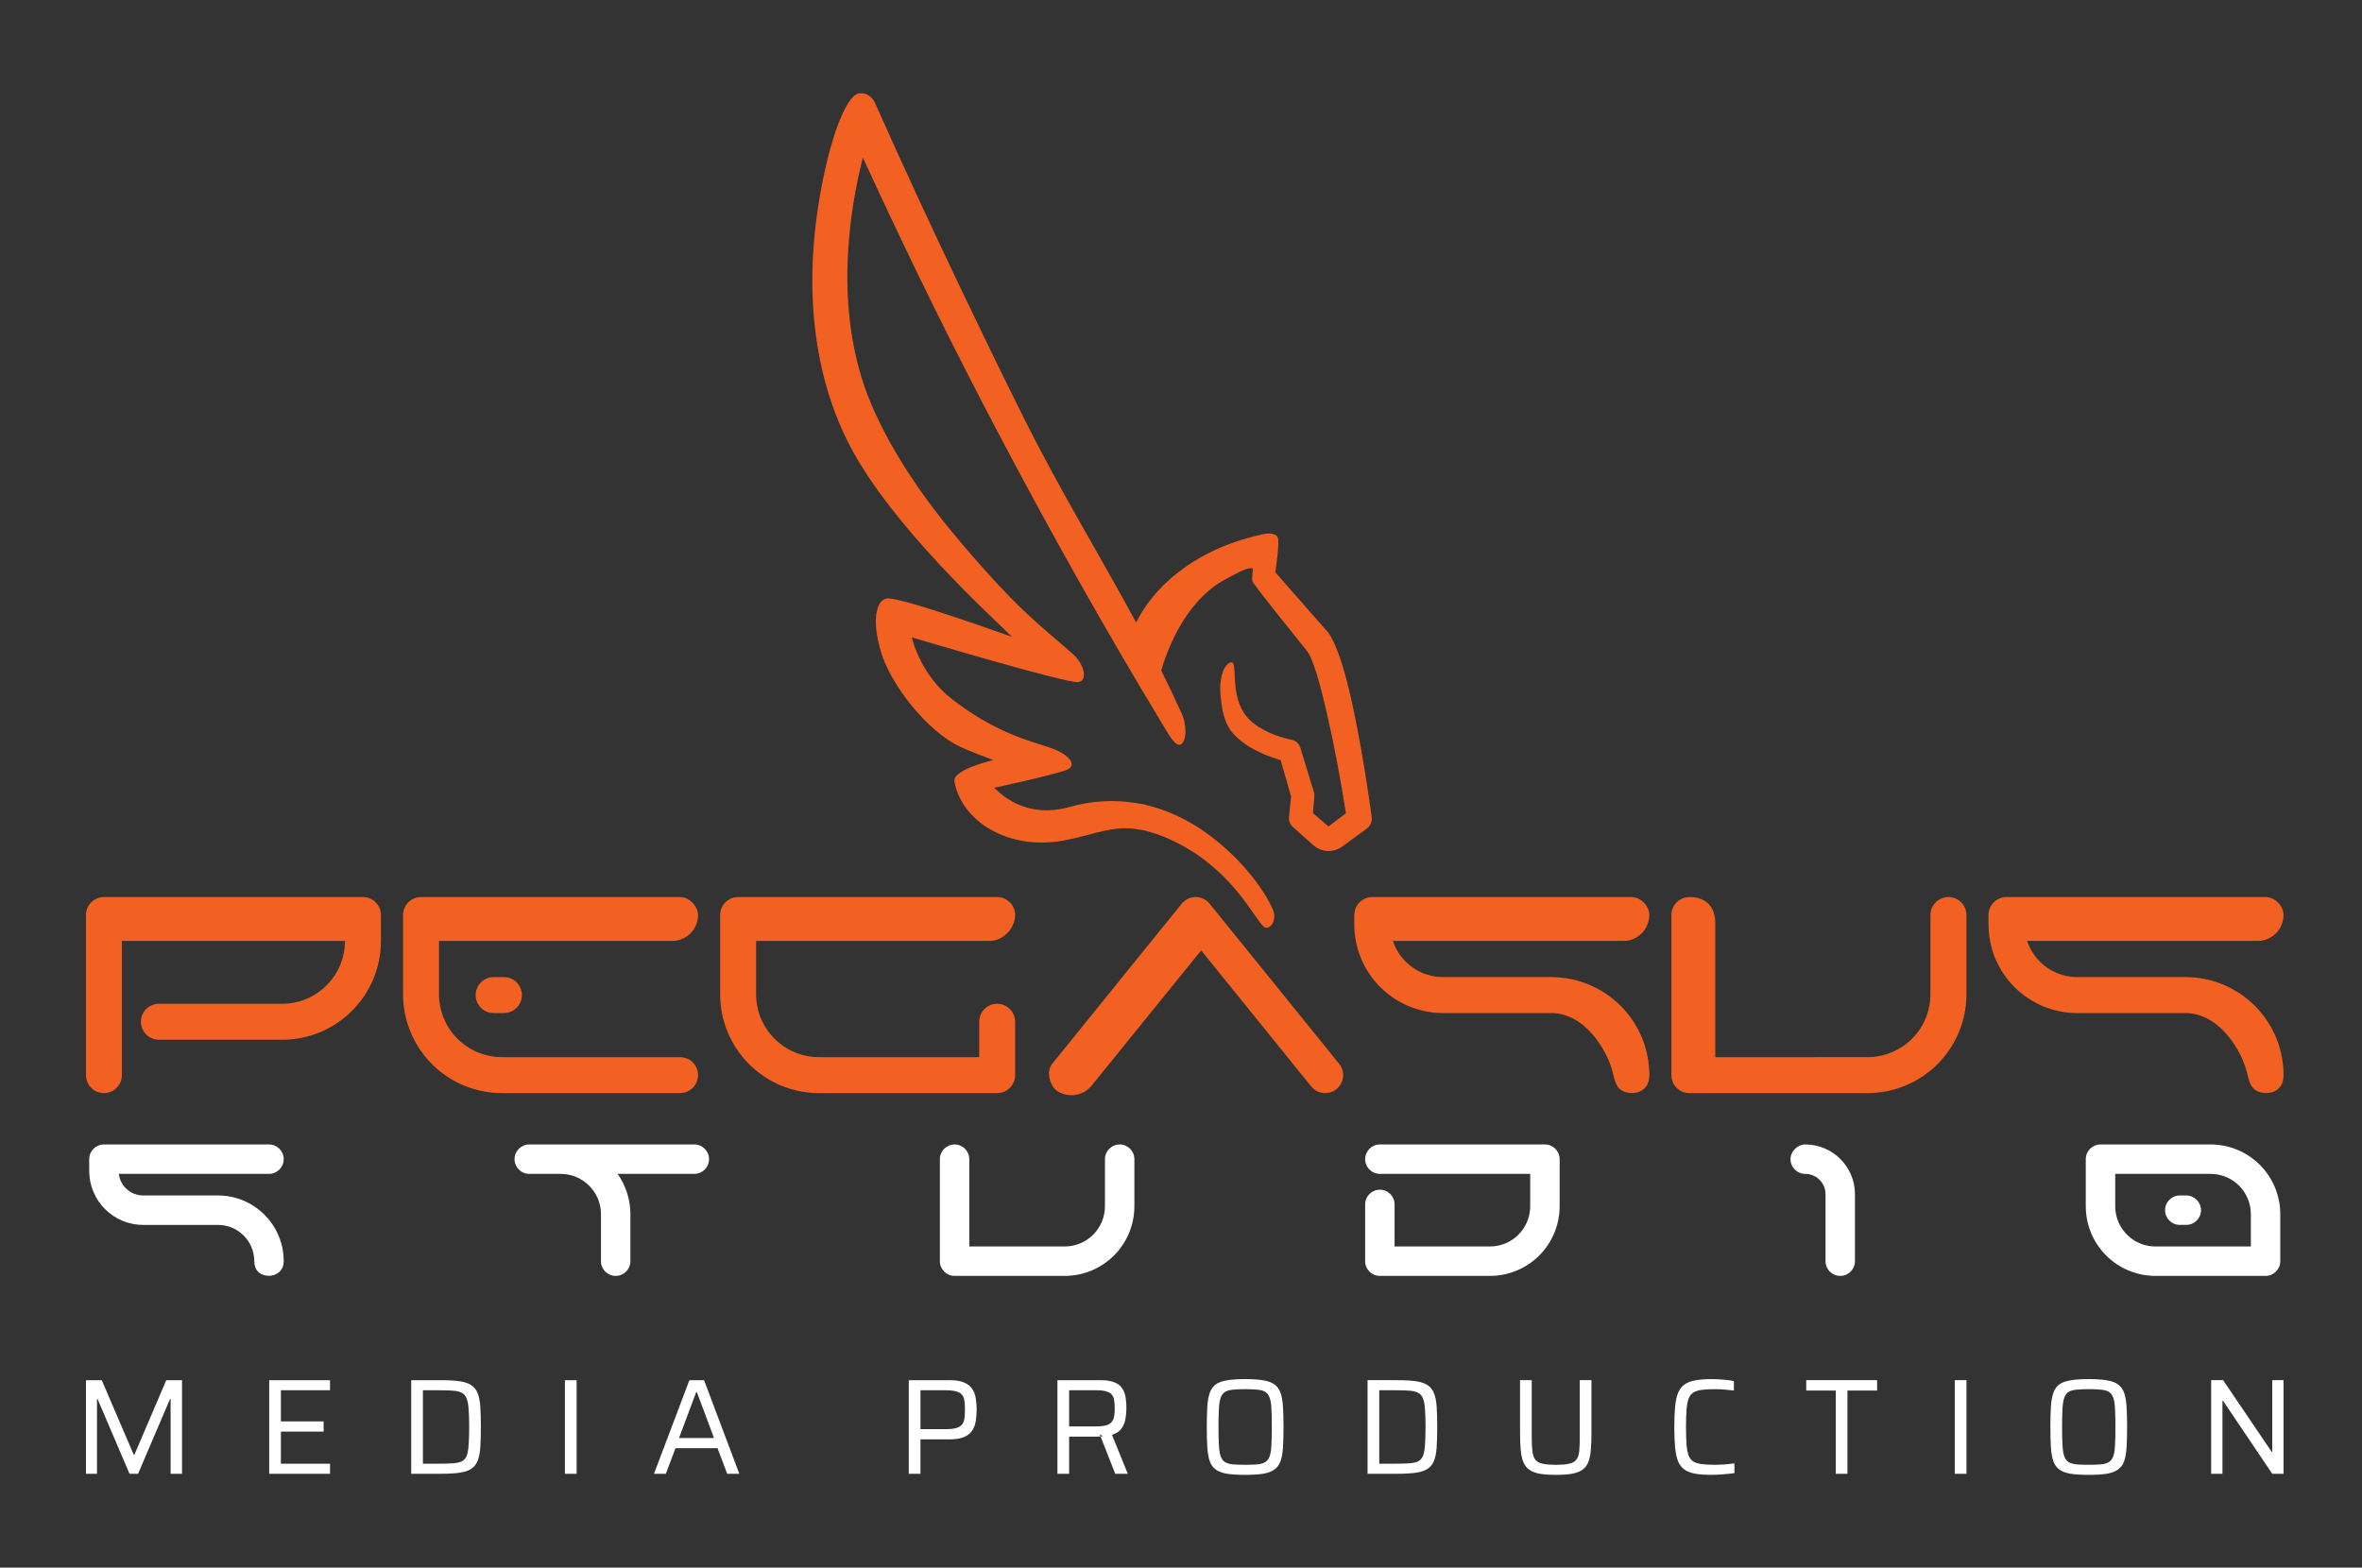 <?xml version="1.0" encoding="UTF-8" standalone="no"?>
<!-- Created with Inkscape (http://www.inkscape.org/) -->

<svg
   width="1300"
   height="863"
   viewBox="0 0 1300 863"
   version="1.1"
   id="svg1"
   xmlns="http://www.w3.org/2000/svg"
   xmlns:svg="http://www.w3.org/2000/svg"
   xmlns:serif="http://www.serif.com/">
  <rect x="0" y="0" width="1300" height="863" fill="#333333" stroke="none"/>
  <defs
     id="defs1" />
  <g
     id="pegasus-studio"
     serif:id="pegasus studio"
     transform="matrix(0.432,0,0,0.432,-9636.405,0.47)"
     style="clip-rule:evenodd;fill-rule:evenodd;stroke-linejoin:round;stroke-miterlimit:2">
            
            <rect
   style="clip-rule:evenodd;fill:none;fill-opacity:1;fill-rule:evenodd;stroke:none;stroke-width:0;stroke-linecap:round;stroke-linejoin:round;stroke-miterlimit:2;stroke-dasharray:none;paint-order:stroke fill markers"
   id="rect13"
   width="3009.865"
   height="1998.088"
   x="22310.984"
   y="-1.089" />
<path
   style="font-size:173.333px;line-height:100%;font-family:Saira;-inkscape-font-specification:Saira;text-align:center;letter-spacing:76.4px;text-anchor:middle;white-space:pre;fill:#ffffff;fill-opacity:1;stroke-width:0;stroke-linecap:round;paint-order:stroke fill markers"
   d="m 1334.794,1554.636 v -119.253 h 20.107 l 40.733,94.986 h 0.867 l 40.56,-94.986 h 20.107 v 119.253 h -14.56 v -95.333 h -0.693 l -40.733,95.333 h -10.92 l -40.733,-95.333 h -0.693 v 95.333 z m 233.439,0 v -119.253 h 77.48 v 12.827 H 1583.14 v 39.693 h 54.426 v 13 H 1583.14 v 40.907 h 62.573 v 12.827 z m 180.92,0 v -119.253 h 37.787 q 14.733,0 24.093,1.387 9.36,1.387 14.733,5.027 5.547,3.64 8.147,10.4 2.6,6.76 3.293,17.16 0.693,10.4 0.693,25.653 0,15.253 -0.693,25.653 -0.693,10.4 -3.293,17.16 -2.6,6.76 -8.147,10.4 -5.373,3.64 -14.733,5.027 -9.36,1.387 -24.093,1.387 z m 14.907,-12.827 h 20.453 q 10.92,0 18.027,-0.52 7.107,-0.52 11.267,-2.6 4.16,-2.253 6.067,-7.107 1.907,-5.027 2.427,-13.867 0.693,-8.84 0.693,-22.707 0,-13.867 -0.693,-22.533 -0.52,-8.84 -2.6,-13.867 -1.907,-5.027 -6.067,-7.107 -4.16,-2.253 -11.267,-2.773 -6.933,-0.52 -17.853,-0.52 h -20.453 z m 180.92,12.827 v -119.253 h 14.907 v 119.253 z m 113.493,0 45.066,-119.253 h 18.72 l 44.893,119.253 h -15.427 l -12.307,-32.587 h -53.56 l -12.307,32.587 z m 31.893,-45.587 h 44.547 l -21.84,-58.413 h -0.867 z m 292.679,45.587 v -119.253 h 52.173 q 11.44,0 18.2,2.947 6.933,2.773 10.227,7.8 3.467,5.027 4.68,11.96 1.213,6.76 1.213,14.907 0,7.8 -1.213,14.733 -1.04,6.76 -4.507,11.96 -3.467,5.2 -10.4,8.147 -6.933,2.947 -18.547,2.947 h -36.92 v 43.853 z m 14.907,-56.853 h 32.067 q 8.493,0 13.347,-1.387 5.027,-1.387 7.453,-4.333 2.427,-3.12 3.12,-7.8 0.693,-4.68 0.693,-11.267 0,-6.587 -0.693,-11.267 -0.52,-4.68 -2.947,-7.627 -2.253,-2.947 -7.28,-4.333 -4.853,-1.56 -13.347,-1.56 h -32.413 z m 174.506,56.853 v -119.253 h 54.773 q 11.267,0 17.853,2.773 6.76,2.6 9.88,7.627 3.293,4.853 4.333,11.44 1.04,6.587 1.04,14.04 0,6.413 -1.213,13.347 -1.04,6.76 -5.027,12.307 -3.813,5.547 -12.133,8.147 l 20.107,49.573 h -15.947 l -19.76,-50.093 4.16,2.08 q -1.213,0.347 -2.947,0.52 -1.733,0.173 -4.68,0.173 h -35.533 v 47.32 z m 14.907,-60.32 h 33.453 q 8.667,0 13.52,-1.387 5.027,-1.387 7.28,-4.333 2.427,-2.947 3.12,-7.107 0.693,-4.333 0.693,-10.227 0,-5.893 -0.693,-10.053 -0.52,-4.333 -2.773,-7.107 -2.08,-2.947 -6.933,-4.333 -4.68,-1.56 -13,-1.56 h -34.667 z m 224.253,61.706 q -13.867,0 -23.053,-1.387 -9.013,-1.56 -14.387,-5.373 -5.2,-3.813 -7.627,-10.573 -2.427,-6.933 -3.12,-17.507 -0.693,-10.747 -0.693,-26.173 0,-15.427 0.693,-26 0.693,-10.747 3.12,-17.507 2.427,-6.933 7.627,-10.747 5.373,-3.813 14.387,-5.2 9.187,-1.56 23.053,-1.56 13.867,0 22.88,1.56 9.187,1.387 14.387,5.2 5.373,3.813 7.8,10.747 2.427,6.76 3.12,17.507 0.693,10.573 0.693,26 0,15.427 -0.693,26.173 -0.693,10.573 -3.12,17.507 -2.427,6.76 -7.8,10.573 -5.2,3.813 -14.387,5.373 -9.013,1.387 -22.88,1.387 z m 0,-12.827 q 9.533,0 15.773,-0.52 6.24,-0.693 9.88,-2.947 3.64,-2.253 5.547,-7.28 1.907,-5.2 2.253,-14.213 0.52,-9.013 0.52,-23.227 0,-14.213 -0.52,-23.227 -0.347,-9.013 -2.253,-14.04 -1.907,-5.2 -5.547,-7.453 -3.64,-2.253 -9.88,-2.773 -6.24,-0.693 -15.773,-0.693 -9.533,0 -15.773,0.693 -6.067,0.52 -9.88,2.773 -3.64,2.253 -5.547,7.453 -1.733,5.027 -2.253,14.04 -0.52,9.013 -0.52,23.227 0,14.213 0.52,23.227 0.52,9.013 2.253,14.213 1.907,5.027 5.547,7.28 3.813,2.253 9.88,2.947 6.24,0.52 15.773,0.52 z m 155.96,11.44 v -119.253 h 37.787 q 14.733,0 24.093,1.387 9.36,1.387 14.733,5.027 5.547,3.64 8.147,10.4 2.6,6.76 3.293,17.16 0.693,10.4 0.693,25.653 0,15.253 -0.693,25.653 -0.693,10.4 -3.293,17.16 -2.6,6.76 -8.147,10.4 -5.373,3.64 -14.733,5.027 -9.36,1.387 -24.093,1.387 z m 14.907,-12.827 h 20.453 q 10.92,0 18.027,-0.52 7.107,-0.52 11.267,-2.6 4.16,-2.253 6.067,-7.107 1.907,-5.027 2.427,-13.867 0.693,-8.84 0.693,-22.707 0,-13.867 -0.693,-22.533 -0.52,-8.84 -2.6,-13.867 -1.907,-5.027 -6.067,-7.107 -4.16,-2.253 -11.267,-2.773 -6.933,-0.52 -17.853,-0.52 h -20.453 z m 225.119,14.213 q -12.307,0 -20.627,-1.387 -8.147,-1.56 -13.173,-5.027 -5.027,-3.467 -7.627,-9.533 -2.6,-6.24 -3.467,-15.427 -0.867,-9.187 -0.867,-22.187 v -67.08 h 14.907 v 72.973 q 0,10.92 0.867,17.68 0.867,6.76 3.64,10.573 2.947,3.813 9.187,5.2 6.24,1.387 17.16,1.387 10.92,0 16.987,-1.387 6.24,-1.387 9.013,-5.2 2.947,-3.813 3.64,-10.573 0.693,-6.76 0.693,-17.68 v -72.973 h 14.907 v 67.08 q 0,13 -0.867,22.187 -0.693,9.187 -3.293,15.427 -2.427,6.067 -7.453,9.533 -5.027,3.467 -13.347,5.027 -8.147,1.387 -20.28,1.387 z m 198.773,0 q -12.48,0 -20.973,-1.387 -8.493,-1.56 -13.867,-5.2 -5.373,-3.813 -8.32,-10.573 -2.773,-6.933 -3.813,-17.68 -1.04,-10.747 -1.04,-26.173 0,-15.427 1.04,-26 1.04,-10.747 3.813,-17.507 2.947,-6.933 8.32,-10.747 5.373,-3.813 13.867,-5.2 8.493,-1.56 20.973,-1.56 4.853,0 9.88,0.347 5.2,0.347 9.88,0.867 4.68,0.52 8.147,1.387 v 11.96 q -3.987,-0.52 -8.32,-0.867 -4.16,-0.52 -8.32,-0.693 -4.16,-0.173 -7.453,-0.173 -10.053,0 -16.813,0.867 -6.76,0.867 -10.747,3.467 -3.987,2.427 -6.067,7.8 -1.907,5.2 -2.6,14.04 -0.693,8.667 -0.693,22.013 0,13.347 0.693,22.187 0.693,8.667 2.6,14.04 2.08,5.2 6.067,7.8 3.987,2.427 10.747,3.293 6.76,0.867 16.813,0.867 5.893,0 12.827,-0.52 6.933,-0.52 11.96,-1.213 v 12.307 q -3.64,0.693 -8.667,1.04 -4.853,0.52 -10.053,0.867 -5.2,0.347 -9.88,0.347 z m 157.693,-1.387 v -106.08 h -37.613 v -13.173 h 90.306 v 13.173 h -37.787 v 106.08 z m 151.626,0 v -119.253 h 14.907 v 119.253 z m 170.693,1.387 q -13.867,0 -23.053,-1.387 -9.013,-1.56 -14.387,-5.373 -5.2,-3.813 -7.627,-10.573 -2.427,-6.933 -3.12,-17.507 -0.693,-10.747 -0.693,-26.173 0,-15.427 0.693,-26 0.693,-10.747 3.12,-17.507 2.427,-6.933 7.627,-10.747 5.373,-3.813 14.387,-5.2 9.187,-1.56 23.053,-1.56 13.867,0 22.88,1.56 9.187,1.387 14.387,5.2 5.373,3.813 7.8,10.747 2.427,6.76 3.12,17.507 0.693,10.573 0.693,26 0,15.427 -0.693,26.173 -0.693,10.573 -3.12,17.507 -2.427,6.76 -7.8,10.573 -5.2,3.813 -14.387,5.373 -9.013,1.387 -22.88,1.387 z m 0,-12.827 q 9.533,0 15.773,-0.52 6.24,-0.693 9.88,-2.947 3.64,-2.253 5.547,-7.28 1.907,-5.2 2.253,-14.213 0.52,-9.013 0.52,-23.227 0,-14.213 -0.52,-23.227 -0.347,-9.013 -2.253,-14.04 -1.907,-5.2 -5.547,-7.453 -3.64,-2.253 -9.88,-2.773 -6.24,-0.693 -15.773,-0.693 -9.533,0 -15.773,0.693 -6.067,0.52 -9.88,2.773 -3.64,2.253 -5.547,7.453 -1.733,5.027 -2.253,14.04 -0.52,9.013 -0.52,23.227 0,14.213 0.52,23.227 0.52,9.013 2.253,14.213 1.907,5.027 5.547,7.28 3.813,2.253 9.88,2.947 6.24,0.52 15.773,0.52 z m 155.96,11.44 v -119.253 h 15.253 l 61.88,91.346 h 0.693 v -91.346 h 14.387 v 119.253 h -14.387 l -62.747,-93.08 h -0.693 v 93.08 z"
   id="text12"
   transform="translate(21081.238,322.341)"
   aria-label="MEDIA PRODUCTION" />
<g
   id="studio"
   transform="translate(-64.66,-4.811)"
   style="clip-rule:evenodd;fill-rule:evenodd;stroke-linejoin:round;stroke-miterlimit:2">
                <path
   d="m 25276.3,1550.89 c 0,-23.54 -9.4,-46.11 -26,-62.76 -16.7,-16.64 -39.2,-25.99 -62.8,-25.99 h -140.3 c -10.3,0 -18.7,8.39 -18.7,18.75 v 60 c 0,23.54 9.3,46.11 26,62.76 16.6,16.64 39.2,25.99 62.7,25.99 61.2,0 140.3,0 140.3,0 10.4,0 18.8,-8.4 18.8,-18.75 z m -37.5,0 v 41.25 c 0,0 -121.6,0 -121.6,0 -13.6,0 -26.6,-5.4 -36.2,-15.01 -9.6,-9.61 -15,-22.65 -15,-36.24 0,0 0,-41.25 0,-41.25 0,0 121.5,0 121.5,0 13.6,0 26.7,5.4 36.3,15.01 9.6,9.61 15,22.65 15,36.24 z m -90.6,13.75 h 8.3 c 10.4,0 18.8,-8.4 18.8,-18.75 0,-10.35 -8.4,-18.75 -18.8,-18.75 h -8.3 c -10.3,0 -18.7,8.4 -18.7,18.75 0,10.35 8.4,18.75 18.7,18.75 z"
   style="fill:#ffffff;fill-opacity:1"
   id="path7" />

                <path
   d="m 24671.064,1462.14 c -9.347,0 -18.749,8.401 -18.749,18.749 0,10.348 8.399,18.749 18.749,18.749 v 0 c 14.281,0 25.856,11.576 25.856,25.859 0,37.624 0,85.39 0,85.39 0,10.348 8.4,18.755 18.749,18.755 10.349,0 18.754,-8.406 18.754,-18.755 v -85.39 c 0,-34.991 -28.368,-63.357 -63.359,-63.357 z"
   style="fill:#ffffff;fill-opacity:1;stroke-width:0.564"
   id="path8" />

                <path
   d="m 24129.136,1499.638 h 191.545 c 0,0 0,41.25 0,41.25 0,13.592 -5.397,26.63 -15.006,36.242 -9.614,9.611 -22.648,15.008 -36.244,15.008 0,0 -121.54,0 -121.54,0 0,0 0,-53.592 0,-53.592 0,-10.348 -8.405,-18.749 -18.755,-18.749 -10.343,0 -18.749,8.401 -18.749,18.749 v 72.341 c 0,10.36 8.395,18.755 18.749,18.755 h 140.295 c 23.539,0 46.114,-9.354 62.758,-25.996 16.643,-16.647 25.996,-39.217 25.996,-62.758 0,0 0,-59.999 0,-59.999 0,-10.354 -8.395,-18.749 -18.749,-18.749 h -210.3 c -10.343,0 -18.749,8.401 -18.749,18.749 0,10.348 8.406,18.749 18.749,18.749 z"
   style="fill:#ffffff;fill-opacity:1;stroke-width:0.564"
   id="path9" />

                <path
   d="m 23778.881,1480.889 v 59.999 c 0,13.592 -5.397,26.63 -15.006,36.242 -9.614,9.611 -22.648,15.008 -36.244,15.008 0,0 -121.54,0 -121.54,0 0,0 0,-111.249 0,-111.249 0,-10.348 -8.405,-18.749 -18.755,-18.749 -10.343,0 -18.749,8.401 -18.749,18.749 v 129.998 c 0,10.36 8.395,18.755 18.749,18.755 h 140.295 c 23.539,0 46.114,-9.354 62.758,-25.996 16.643,-16.647 25.996,-39.217 25.996,-62.758 0,0 0,-59.999 0,-59.999 0,-10.348 -8.406,-18.749 -18.749,-18.749 -10.35,0 -18.755,8.401 -18.755,18.749 z"
   style="fill:#ffffff;fill-opacity:1;stroke-width:0.564"
   id="path10" />

                <path
   d="m 23085.5,1499.64 c 13.6,0 26.6,5.4 36.2,15.01 9.7,9.61 15.1,22.65 15.1,36.24 0,30.75 0,60 0,60 0,10.35 8.4,18.75 18.7,18.75 10.4,0 18.8,-8.4 18.8,-18.75 v -60 c 0,-18.48 -5.8,-36.36 -16.3,-51.25 h 97.8 c 10.3,0 18.7,-8.4 18.7,-18.75 0,-10.35 -8.4,-18.75 -18.7,-18.75 h -210.3 c -10.4,0 -18.8,8.4 -18.8,18.75 0,10.35 8.4,18.75 18.8,18.75 z"
   style="fill:#ffffff;fill-opacity:1"
   id="path11" />

                <path
   d="m 22695.109,1610.888 c 0.117,1.411 -0.473,18.692 19.557,18.669 4.016,0 17.947,-3.198 17.947,-18.669 0,-46.253 -37.498,-83.745 -83.752,-83.745 -30.697,0 -66.775,0 -95.294,0 -8.288,0 -16.237,-3.295 -22.096,-9.155 -4.969,-4.969 -8.094,-11.439 -8.918,-18.349 h 191.311 c 10.343,0 18.749,-8.401 18.749,-18.749 0,-10.348 -8.406,-18.749 -18.749,-18.749 h -210.3 c -10.354,0 -18.749,8.395 -18.749,18.749 0,0 0,6.311 0,15.003 0,18.229 7.247,35.716 20.136,48.612 12.895,12.89 30.38,20.137 48.616,20.137 0,0 95.294,0 95.294,0 25.544,0 46.248,20.708 46.248,46.247 z"
   style="fill:#ffffff;fill-opacity:1;stroke-width:0.564"
   id="path12" />

            </g>
<g
   id="pegasus"
   transform="translate(0,229.573)">
                <path
   d="m 24889.1,968.41 h 293.7 c 8.7,0 17.1,-3.48 23.3,-9.67 6.2,-6.19 9.7,-15.31 9.7,-23.33 0,-11.03 -10.3,-22.92 -22.9,-22.92 h -330 c -12.7,0 -23,10.26 -23,22.92 v 12 c 0,29.94 11.9,58.67 33.1,79.84 21.2,21.18 49.9,33.07 79.9,33.07 0,0 138,0 138,0 43.6,0 72.8,49.31 79,78.64 1.4,6.16 3.5,13.48 7.5,17.36 4,3.87 9.6,5.91 16.4,5.91 8,0 22,-3.92 22,-22.82 0,-68.99 -56,-124.92 -124.9,-124.92 h -138 c -17.8,0 -34.9,-7.07 -47.5,-19.65 -7.5,-7.48 -13,-16.56 -16.3,-26.43 z"
   style="fill:#f26122"
   id="path13" />

                <path
   d="M 24491.8,1116.49 V 945.51 c 0,-17.68 -8.9,-33.02 -33,-33.02 -12.6,0 -22.9,10.27 -22.9,22.92 v 204 c 0,12.65 10.3,22.91 22.9,22.91 h 227 c 33.4,0 65.5,-13.26 89.1,-36.88 23.6,-23.61 36.9,-55.64 36.9,-89.03 v -101 c 0,-12.65 -10.3,-22.92 -23,-22.92 -12.6,0 -22.9,10.27 -22.9,22.92 0,0 0,50.33 0,101 0,21.24 -8.4,41.61 -23.4,56.62 -15.1,15.02 -35.4,23.46 -56.7,23.46 z"
   style="fill:#f26122"
   id="path14" />

                <path
   d="m 24081.1,968.41 h 293.7 c 8.7,0 17.1,-3.48 23.3,-9.67 6.2,-6.19 9.7,-15.31 9.7,-23.33 0,-11.03 -10.3,-22.92 -22.9,-22.92 h -330 c -12.7,0 -23,10.26 -23,22.92 v 12 c 0,29.94 11.9,58.67 33.1,79.84 21.2,21.18 49.9,33.07 79.9,33.07 0,0 138,0 138,0 43.6,0 72.8,49.31 79,78.64 1.4,6.16 3.5,13.48 7.5,17.36 4,3.87 9.6,5.91 16.4,5.91 8,0 22,-3.92 22,-22.82 0,-68.99 -56,-124.92 -124.9,-124.92 h -138 c -17.8,0 -34.9,-7.07 -47.5,-19.65 -7.5,-7.48 -13,-16.56 -16.3,-26.43 z"
   style="fill:#f26122"
   id="path15" />

                <path
   d="m 23651.1,1157.77 c -6.9,-6.33 -12.1,-22.94 -4.1,-32.78 l 165,-204 c 4.3,-5.37 10.9,-8.5 17.8,-8.5 6.9,0 13.5,3.13 17.8,8.5 l 165,204 c 8,9.84 6.5,24.28 -3.4,32.24 -9.8,7.95 -24.3,6.42 -32.2,-3.41 l -140.2,-173.37 -139.5,172.26 c -5.5,6.8 -13.5,11.14 -22.2,12.05 -8.6,0.91 -18,-1.52 -24,-6.99 z"
   style="fill:#f26122"
   id="path16" />

                <path
   d="m 23269.8,968.41 h 297 c 18.2,0 33,-16.37 33,-33 0,-12.65 -10.3,-22.92 -22.9,-22.92 h -330 c -12.7,0 -22.9,10.26 -22.9,22.92 0,0 0,50.33 0,101 0,33.39 13.2,65.42 36.9,89.03 23.6,23.62 55.6,36.88 89,36.88 96.8,0 227,0 227,0 12.6,0 22.9,-10.26 22.9,-22.91 v -68 c 0,-12.65 -10.3,-22.92 -22.9,-22.92 -12.7,0 -22.9,10.27 -22.9,22.92 v 45.08 c -41.7,0 -132.1,0 -204.1,0 -21.3,0 -41.6,-8.44 -56.6,-23.46 -15.1,-15.01 -23.5,-35.38 -23.5,-56.62 z"
   style="fill:#f26122"
   id="path17" />

                <path
   d="m 22865.8,968.41 h 297 c 8.8,0 17.2,-3.48 23.4,-9.67 6.1,-6.19 9.6,-14.58 9.6,-23.33 0,-10.3 -10.2,-22.92 -22.9,-22.92 h -330 c -12.7,0 -22.9,10.26 -22.9,22.92 v 101 c 0,33.39 13.3,65.42 36.9,89.03 23.6,23.62 55.6,36.88 89,36.88 96.8,0 227,0 227,0 12.7,0 22.9,-10.26 22.9,-22.91 0,-12.65 -10.2,-22.92 -22.9,-22.92 h -227 c -21.2,0 -41.6,-8.44 -56.6,-23.46 -15,-15.01 -23.5,-35.38 -23.5,-56.62 z m 69.6,91.91 h 13 c 12.7,0 23,-10.27 23,-22.91 0,-12.65 -10.3,-22.92 -23,-22.92 h -13 c -12.6,0 -22.9,10.27 -22.9,22.92 0,12.64 10.3,22.91 22.9,22.91 z"
   style="fill:#f26122"
   id="path18" />

                <path
   d="m 22461.8,968.41 h 284.2 c 0,44.23 -35.9,80.08 -80.1,80.08 0,0 -157,0 -157,0 -12.6,0 -22.9,10.27 -22.9,22.92 0,12.64 10.3,22.91 22.9,22.91 h 157 c 69.6,0 125.9,-56.37 125.9,-125.91 v -33 c 0,-12.66 -10.2,-22.92 -22.9,-22.92 h -330 c -12.6,0 -22.9,10.26 -22.9,22.92 v 204 c 0,12.65 10.3,22.91 22.9,22.91 12.7,0 22.9,-10.26 22.9,-22.91 z"
   style="fill:#f26122"
   id="path19" />

            </g>

            <path
   d="m 9986.77,3781.95 c 5.13,-18.08 24.23,-74.74 68.93,-101.38 10.1,-5.37 29.1,-16.77 34.4,-14.57 1.7,0.66 -1.3,11.96 0.3,15.12 2.3,4.97 61,77.77 61,77.77 7.6,8.87 15.2,36.77 23.3,71.66 8,34.34 15.6,75.19 21.6,113.36 l -19.8,14.96 -17.6,-15.11 c 0,0 1.6,-18.86 1.6,-18.86 0.2,-1.68 0,-3.38 -0.5,-4.99 l -15.5,-50.56 c -1.4,-4.57 -5.2,-7.98 -9.8,-8.86 0,0 -12.4,-2.21 -26,-8.4 -7.5,-3.41 -15.4,-8.03 -21.7,-14.24 -22,-21.72 -14.5,-57.19 -18.7,-63.97 -2.4,-3.67 -8.8,1.58 -11.5,9.21 -3.7,10.52 -4.3,21.9 -0.7,42.47 1.9,11.06 6.1,21.61 13.5,29.27 8.2,8.55 18.6,15.05 28.6,19.79 9.2,4.38 18,7.23 24,8.9 0,0 11.9,41.33 11.9,41.33 0,0 -2.4,23.35 -2.4,23.35 -0.4,4.29 1.2,8.51 4.5,11.34 l 23.4,20.81 c 4.6,4.03 10.2,6.12 15.9,6.4 5.8,0.28 11.6,-1.43 16.5,-5.01 0,0 27.9,-20.35 27.9,-20.35 4.2,-3.08 6.3,-8.21 5.6,-13.34 -6.7,-49.16 -16,-103.88 -25.8,-144.77 -7.7,-31.93 -16.5,-55.87 -23.9,-64.87 l -59.6,-67.96 c 0,0 5.4,-35.2 2.6,-39.93 -2.8,-4.95 -11.6,-4.48 -16.9,-3.24 -43.6,9.74 -73,25.52 -95.7,43.11 -25.18,19.56 -39.63,40.32 -47.89,57.04 -41.35,-76.37 -86.59,-150.19 -128.13,-233.5 -23.19,-46.5 -46.12,-93.67 -68.94,-141.45 -33.44,-70.02 -66.62,-141.34 -99.01,-214.24 -3.16,-7.03 -9.52,-12.11 -17.92,-11.31 -12.54,1.21 -27.17,37.05 -36.74,77.3 -31.14,130.98 -16.36,241.89 26.29,323.25 48.35,92.22 162.4,195.07 183.44,216.01 1.09,1.08 -129.42,-47.11 -143.11,-43.15 -5.11,1.47 -8.09,6.88 -9.42,12.03 0,0 -6.17,14.64 4.35,49.31 10.83,35.71 51.05,88.62 89.52,106.75 11.46,5.4 29.13,11.93 37.8,15.11 0,0 -46.74,10.58 -44.28,24.36 7.93,44.38 60.19,78.78 124.53,66.85 32.15,-5.97 56.27,-18.04 84.82,-12.36 0.95,0.19 1.88,0.28 2.81,0.29 14.92,3.16 29.55,8.94 43.98,16.59 61.3,32.53 84.3,84.64 94.9,93.45 5.9,4.84 15.1,-6.4 10.7,-18.21 -1.4,-3.74 -4.5,-9.79 -6.7,-13.58 -19.9,-34.42 -53.7,-66.55 -85.5,-85.22 -16.6,-9.78 -33.87,-16.76 -51.4,-20.94 -0.97,-0.43 -2,-0.76 -3.08,-0.98 -2.4,-0.48 -4.76,-0.85 -7.1,-1.13 -25.47,-4.5 -51.36,-3.18 -76.57,3.9 -23.84,6.76 -43.27,4.16 -58.51,-2.39 -11.67,-5.01 -20.87,-12.27 -27.71,-19.18 0,0 76.93,-16.6 84.43,-21.34 9.68,-6.11 -2.17,-17.82 -21.15,-24.17 -22.89,-7.65 -62.51,-17.08 -111.64,-55.4 -33.23,-25.92 -43.51,-62.86 -45.25,-69.78 0,0 173.71,51.89 188.54,50.78 11.45,-0.86 7.68,-19.94 -5.7,-31.8 -37.93,-33.6 -60.12,-47.76 -126.95,-126.35 -38.68,-45.47 -77.11,-99.35 -101.39,-156.21 -23.22,-54.31 -29.06,-111.65 -27.25,-162.81 1.66,-46.68 9.72,-88.3 17.29,-118.03 26.29,57.14 52.91,113.36 80.14,168.55 23.54,47.7 47.53,94.63 71.83,140.84 62.8,119.4 124.5,228.9 191.17,338.93 3.32,5.63 11.8,20.78 17.5,17.62 7.3,-4.04 6.4,-23.23 1.4,-34.37 -7.6,-16.81 -15.42,-33.27 -23.53,-49.5 z"
   style="clip-rule:evenodd;fill:#f26122;fill-rule:evenodd;stroke-linejoin:round;stroke-miterlimit:2"
   id="path20"
   transform="matrix(1.123,0,0,1.123,12570.8,-3393.74)" />

        </g>
</svg>
